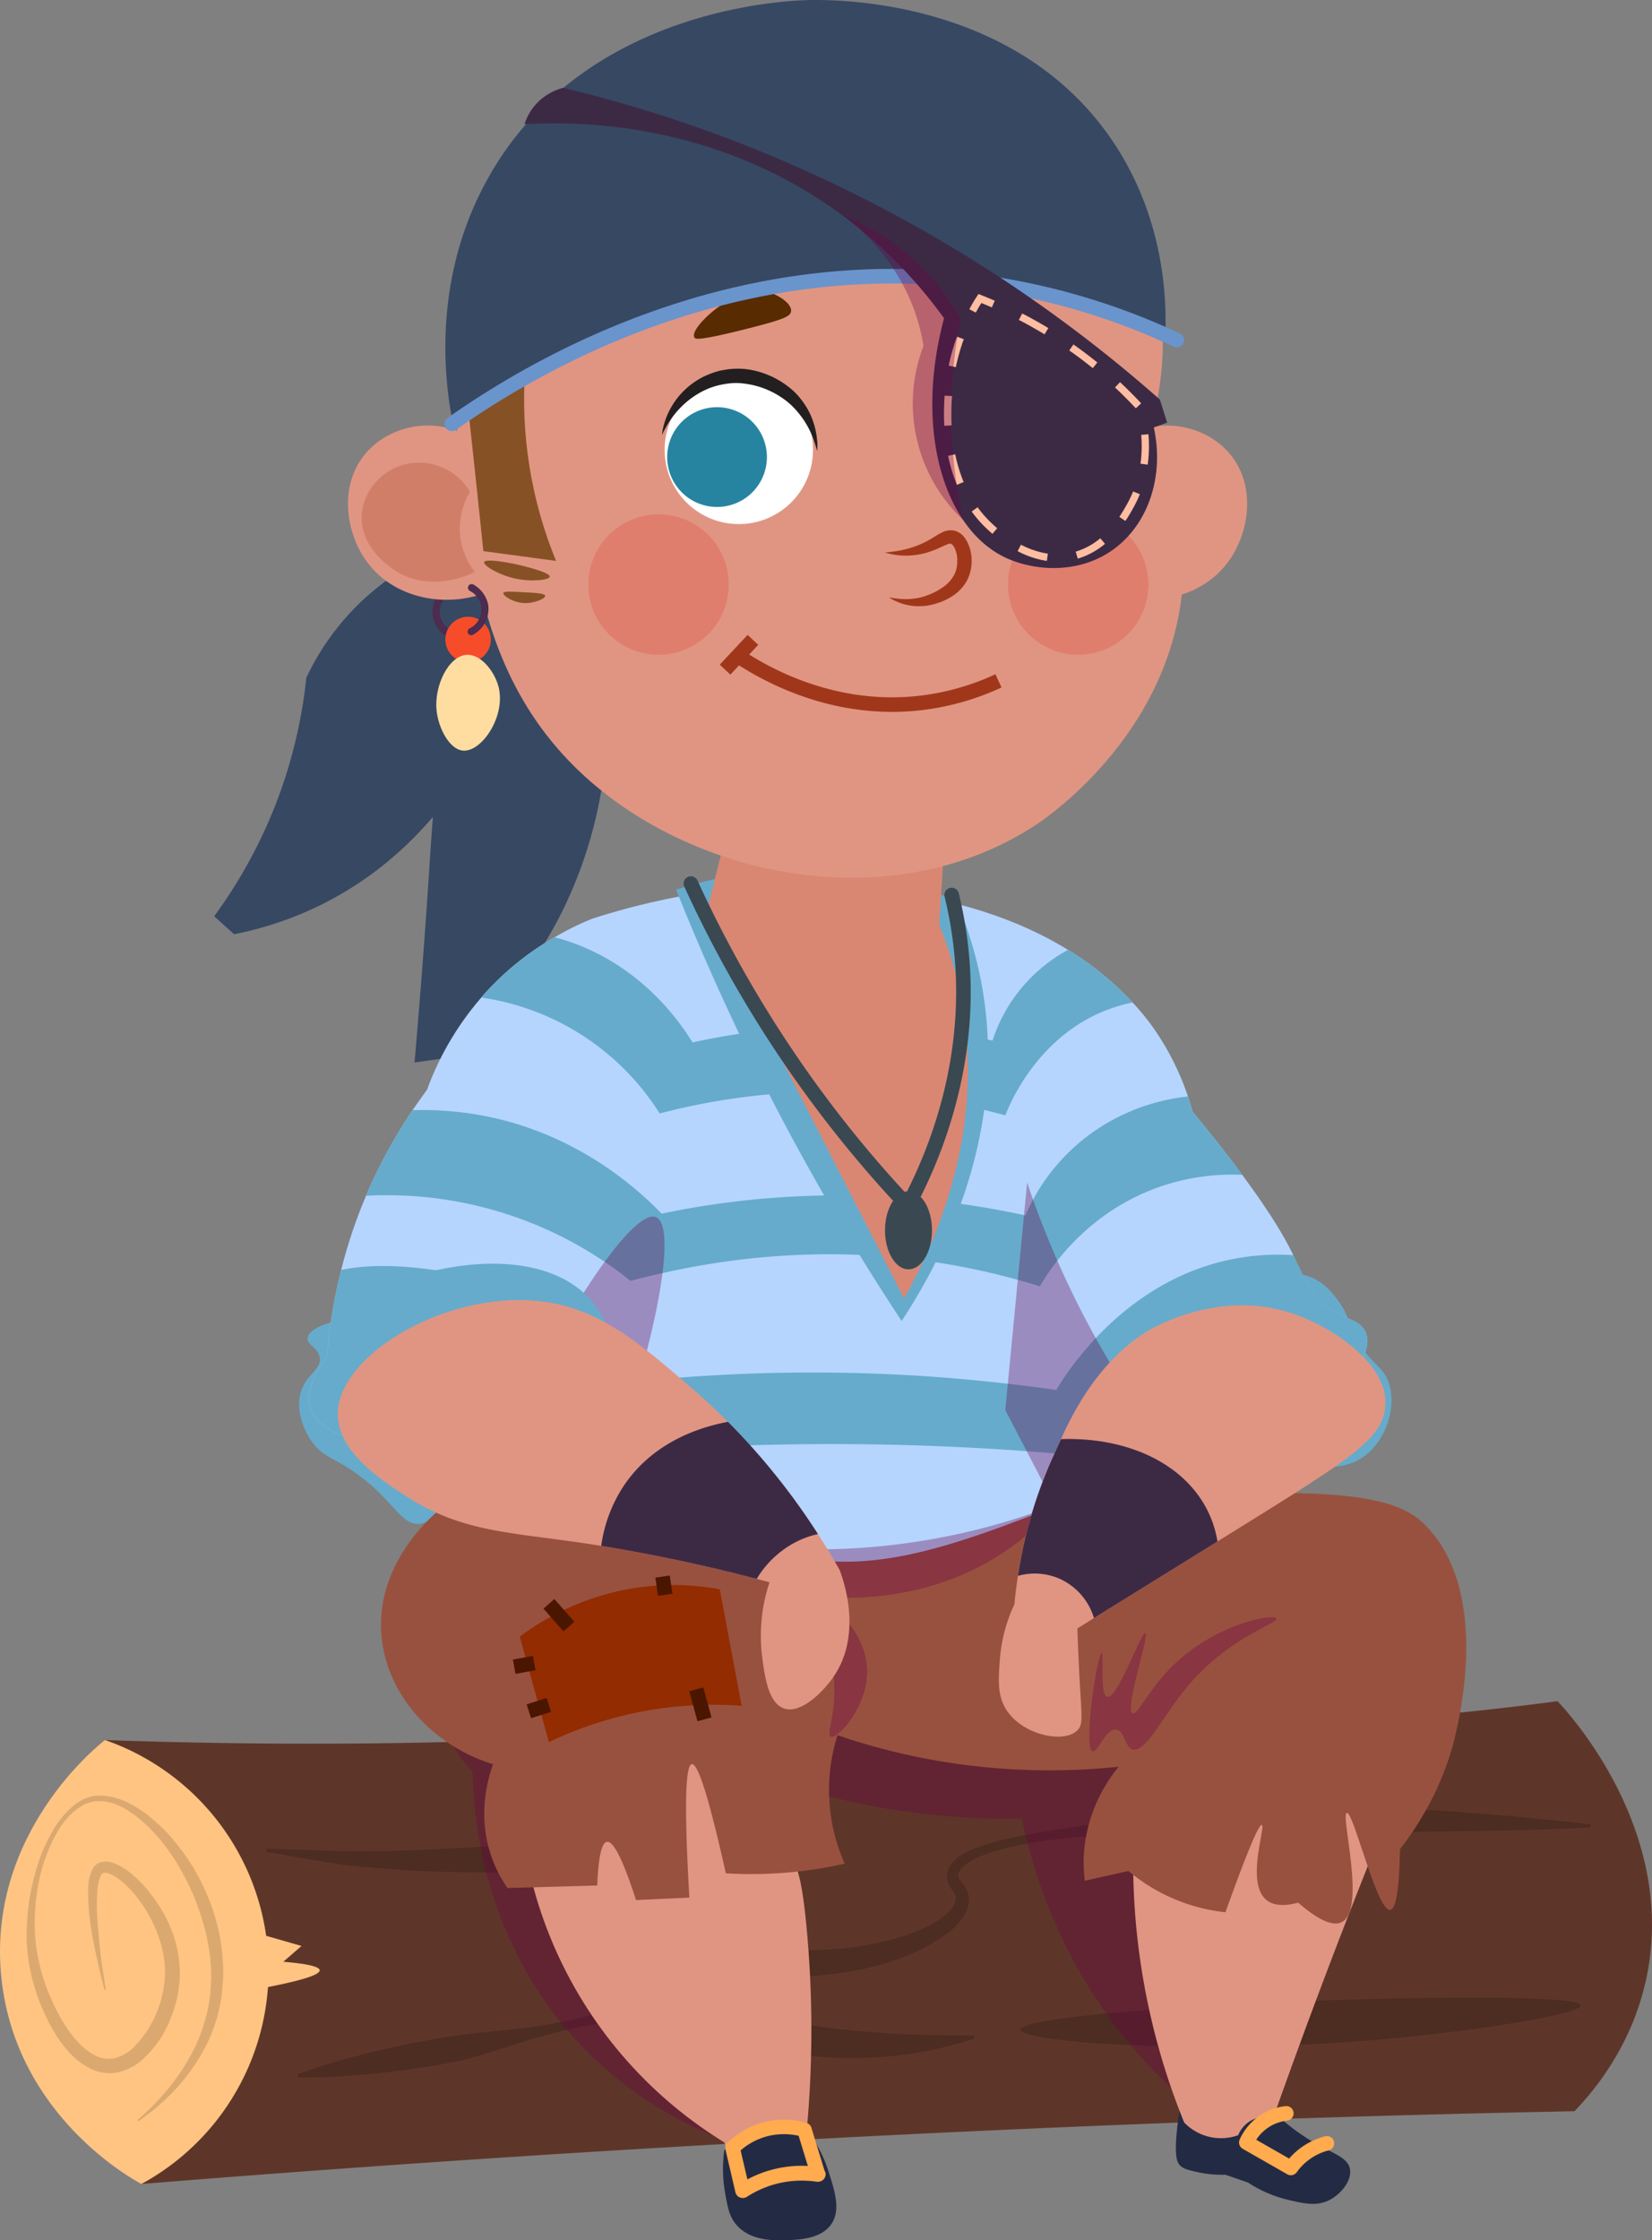 <svg xmlns="http://www.w3.org/2000/svg" viewBox="0 0 662.78 898.31" id="little-boys-pirate"><rect x="0" y="0" width="662.78" height="898.31" fill="#808080" stroke="none"/><g data-name="Layer 2"><g data-name="Layer 1"><path fill="#66abcc" d="M180.32 597.89C176 608 171.64 610.63 168.4 611c-8.15 1-11.11-11.77-30.28-23.35-6-3.62-9-4.39-12.4-8.76-3.64-4.73-7.6-13.65-4.74-21.52 2.38-6.58 8-8.27 7.29-13-.61-4.06-5.2-5.06-4.86-7.79.54-4.36 10.77-7.28 15.57-7.29C159.77 529.25 176.23 583.63 180.32 597.89zM528.84 587.68a24.54 24.54 0 0015.32-1.83c11.18-5.57 16.42-20.67 13.13-31-2.55-8-8.57-7.88-14.59-21.15-2.31-5.1-2.1-6.63-4.74-10.58-1.87-2.8-7.12-10.68-15.69-12-6.19-1-12.54 1.69-15.32 4.37C493 528.86 526 583 528.84 587.68z"></path><path fill="#ffc482" d="M42.16,697.71C39.75,699.54-5.66,735.32.59,793.43c5.89,54.73,52.33,80.29,56.16,82.31,37.81-14,62.64-50.07,61.8-89C117.62,743.92,85.88,706.34,42.16,697.71Z"></path><path fill="#5e3629" d="M624.88,682.15c-24.5,3.25-50.14,5.92-76.85,7.78A1240.46,1240.46,0,0,1,351.52,688q-49.41,4.86-102.15,7.79c-73.2,4-142.46,4.22-207.21,1.94a97.63,97.63,0,0,1,14.59,178q87.36-7.05,177.05-12.65Q438,850.39,631.69,846.56c9-9.37,22.34-26.28,28.21-50.59C674.47,735.71,629.23,686.71,624.88,682.15Z"></path><path fill="#4d2c21" d="M638 732.73l-6.43.37-18.15.69c-7.83.27-17.32.46-28.2.51l-36.41.54-43.09.54c-15.28.12-31.41-.35-48.09.07s-34 1.25-51 4.93A88.16 88.16 0 00394.26 744c-3.84 1.54-8 3.73-9.49 6.58a3.25 3.25 0 00-.29 2 4.61 4.61 0 001 1.82c1.19 1.34 3.51 4.27 3.26 7.53a14.22 14.22 0 01-3 7.73 29.75 29.75 0 01-5.29 5.29c-15.54 11.45-34.09 15.57-52.17 17.2-18.18 1.28-36.62-1.1-53.12-8.09A77.06 77.06 0 01263.34 778a45.33 45.33 0 01-5.73-4.3 44.12 44.12 0 01-4.77-5.08c-4.28-5.51-9.83-8.29-16.93-11.62-12.47-5.45-26.72-6-39.93-6.17s-25.72-.31-36.66-1.15-20.41-1.58-28.28-2.94c-15.43-2.58-24.23-4.26-24.23-4.26l.12-1.16s9 .16 24.59.79c7.66.24 17.17.34 27.94 0s22.92-1 36.39-1.7c13.34-.42 29-1.1 45.05 5.48 2.17.76 3.61 1.62 5.46 2.44l1.31.63 1.62.87c.93.5 1.87 1 2.82 1.63a39.13 39.13 0 0110.32 9.19 31.4 31.4 0 003.5 3.79 32.24 32.24 0 004.06 3.07 82.66 82.66 0 0010.09 5.56c14.15 6.62 30.85 9.32 47.7 8.87a123.37 123.37 0 0025.3-3.11c8.32-1.81 16.67-4.54 23.61-9a23.93 23.93 0 004.47-3.81 8.51 8.51 0 002.26-4.33c.19-1.34-.35-2.34-1.85-4.43a8.86 8.86 0 01-1.67-4.2 7.94 7.94 0 011-4.43 14.2 14.2 0 015.64-5.28 36.45 36.45 0 016.39-2.85 95.83 95.83 0 0113-3.6c17.38-3.64 34.62-5.6 51.32-7.73 16.71-1.84 32.91-3.45 48.29-4s29.93-.42 43.34-.22c13.44.39 25.66.71 36.64 1.6s20.31 1.58 28.1 2.36l18.07 1.87 6.39.8zM634.15 804.13c-.26-3.53-42.71-3.11-62.26-2.92-68.95.69-162.58 6.85-162.47 12.65.1 5.09 72.35 10.29 145 3.89C591.22 814.51 634.41 807.72 634.15 804.13zM119.42 831.77s4.08-1.66 11.34-3.87 17.68-5 30.31-7.73c6.27-1.24 13.29-2.69 20.38-3.68 7.31-1.2 15.11-1.74 23.13-2.64a186.45 186.45 0 0024.56-3.93c8.3-1.72 16.51-4.5 25.38-5.95a98.75 98.75 0 0113.35-1.31h6.55c2.23.14 4.53.22 6.7.49 8.82.86 17.37 3.13 25 4.94s14.89 3.25 21.94 4.38 13.81 1.76 20.13 2.25c12.58 1.06 23.24 1.27 30.75 1.39l11.88.09.2 1.16a119 119 0 01-11.54 3.38 160.94 160.94 0 01-52.91 3.81A113.25 113.25 0 01303 819.76c-7.88-2.47-15.37-4.94-23.36-6.4-2-.46-3.95-.68-5.94-1.06l-6.24-.91a94.15 94.15 0 00-12.4-1 114.36 114.36 0 00-25.13 3 234.13 234.13 0 00-24 6.62c-7.75 2.42-15.25 4.91-22.45 6.53C176 828.12 169.18 829 162.74 830c-12.8 1.68-23.56 2.51-31.15 2.83s-12 .14-12 .14z"></path><path fill="#374863" d="M193.61,215.51a101.85,101.85,0,0,0-70.71,56.25,196.44,196.44,0,0,1-10.45,45.81,196.28,196.28,0,0,1-26.52,49.82l8,7.23a140.19,140.19,0,0,0,35.36-12.05c41-20.49,59.48-55.31,64.28-65.09a144.32,144.32,0,0,0,13.66-46.61Q200.45,233.19,193.61,215.51Z"></path><path fill="#4c2c4f" d="M181.54,256.18a1.52,1.52,0,0,1-.51-.09,12.06,12.06,0,0,1-7.24-8.08,11.71,11.71,0,0,1,4.43-12,1.46,1.46,0,0,1,1.77,2.32,8.79,8.79,0,0,0-3.36,9,9.2,9.2,0,0,0,5.42,6,1.46,1.46,0,0,1-.51,2.82Z"></path><path fill="#374863" d="M220.13,259.71C210.93,262.49,198,268,188,279.8c-12.95,15.33-13.36,32.43-16.07,73.12-1.06,16-2.84,41.17-5.62,73.13l11.25-1.61a174.36,174.36,0,0,0,46.61-56.25,175.62,175.62,0,0,0,19.28-90Z"></path><path fill="#f74c2a" d="M196.92,256.43a9.12,9.12,0,1,1-9.12-9.12A9.12,9.12,0,0,1,196.92,256.43Z"></path><path fill="#232b44" d="M541.58,869.66c-.92-4.74-6.82-6-15.68-11.31A82.93,82.93,0,0,1,508,843.76l-33.9-1.93c-.62,3-1.33,7-1.85,11.78-1.24,11.42.13,13.56,1.09,14.59,1.43,1.52,3.39,1.95,7.32,2.82a43.48,43.48,0,0,0,10.95,1l9.09,3.14a50.29,50.29,0,0,0,16.06,6.93c6.37,1.51,11.62,2.74,16.78,0C538,879.72,542.5,874.37,541.58,869.66Z"></path><path d="M480.68,846.69a200.93,200.93,0,0,1-29.18-29.18c-26.49-32.62-37-66.71-41.59-88.28a296.45,296.45,0,0,1-111.63-19.7,1005.18,1005.18,0,0,0-4.38,108q.28,21.74,1.46,42.32a156.75,156.75,0,0,1-62-39.4c-41.17-43-43.58-96.15-43.78-110.18-4.95-5-10.44-12-8.75-18.24,3.59-13.34,37.85-16.38,147.38-12.4,139.93,5.08,153.35,12.55,162.71,24.08C526.54,747.57,488,831.28,480.68,846.69Z" style="mix-blend-mode:multiply" fill="#6b0047" opacity=".34"></path><path fill="#e09582" d="M557.76 725.92q-14.28 35-28.22 72-9.74 25.9-18.7 51.22a12.34 12.34 0 00-9 1.21 12.19 12.19 0 00-5.1 5.84 20.5 20.5 0 01-21.65-5.11A277.67 277.67 0 01455.61 723c22.36-21.62 52.17-29.37 75.88-19.46C545.05 709.22 553.35 719.29 557.76 725.92zM318.32 745.62c2.22 5.24 3.59 10.51 5.11 25.54a437.5 437.5 0 01.38 81.37l4.38 14.59a20.76 20.76 0 01-33.2 6.94q-2.19-7.48-4.37-15A172.82 172.82 0 01210.7 742c1.18-3.52 11.49-32.75 37.57-39.77C278.57 694.05 308.21 721.75 318.32 745.62z"></path><path fill="#99513f" d="M557.76,765.81c2.69-.36,3.67-11.12,3.89-24.32a121.28,121.28,0,0,0,20.43-38.91c1.14-3.72,18.12-61.46-9.73-90.48-8-8.37-22.58-17.25-100.2-11.67a931.77,931.77,0,0,0-124.53,17.51c-47.88-24.79-88.32-28.25-110.9-28.21-39.92.06-54.94,11.08-60.31,15.56-4,3.35-25.83,22.38-23.35,50.59,2,23.26,19.81,43.73,44.75,51.56-2.07,5.8-6.19,20-1,36a52,52,0,0,0,6.8,13.62l36-1q.66-17,3.89-17.51,3.93-.62,11.68,23.35l21.4-1q-3.09-53,1-53.51,3.75-.51,13.62,43.78a169.16,169.16,0,0,0,47.67-3.89A72.75,72.75,0,0,1,336,695.77a262.34,262.34,0,0,0,32.1,8.75,265.29,265.29,0,0,0,80.75,3.89,61.9,61.9,0,0,0-13.62,31.13,58.62,58.62,0,0,0,0,14.6l17.51-3.9a72.54,72.54,0,0,0,38.91,16.54c9.84-27.41,13.58-35.33,14.6-35,1.7.51-6.66,23.36,1.94,30.16,3.34,2.64,8.33,2.14,12.65,1,5.35,4.66,12.92,10.16,17.51,7.78,9.87-5.1-.66-43.17,2-43.77S552.44,766.51,557.76,765.81Z"></path><path fill="#b5d5ff" d="M544.14,549.35c-.47.76-.94,1.46-1.46,2.16-31.46,14.66-59.54,27.09-83.18,37.24-76,32.69-105.18,41.74-140.09,35.73-9.4-1.58-3.44-1.58-29.88-8.76-67.89-18.33-103.9-27.61-122.17-32.22-13.31-3.39-17.22-4.2-17.22-4.2-7.71-1.69-22.36-4.85-25.57-14.59-2.39-7.48,2.81-15.65,6.6-20.43a207.92,207.92,0,0,1,5.72-35.08,197.15,197.15,0,0,1,10-29.77c1.17-2.92,2.51-5.9,4-8.88a211.18,211.18,0,0,1,14.65-25.44c2-2.86,3.91-5.61,5.78-8.12A118,118,0,0,1,193.1,400a10.22,10.22,0,0,1,.82-1,114.51,114.51,0,0,1,28.54-23.17h.06a110.45,110.45,0,0,1,15.17-7.47C264.6,359.71,305,351,352.22,356.73c14.06,1.7,46.87,6,76.29,24.17,2.56,1.52,5.13,3.21,7.64,5A126,126,0,0,1,454.42,402a105.43,105.43,0,0,1,7.3,8.76,107,107,0,0,1,14.88,28.89c.76,2.22,1.35,4.26,1.87,6.13,8.06,9.74,14.59,18.09,19.91,25.33,10.91,14.71,16.81,24.63,20.19,31.58a3,3,0,0,1,.29.64c3.86,7.94,7.71,18,18,23.47,4.55,2.39,9.11,3.21,10.92,7.23C549.92,538.56,547.35,544.39,544.14,549.35Z"></path><path fill="#66abcc" d="M498.38 471.08a89.07 89.07 0 00-34.5 5.31c-28.66 10.57-42.73 32.63-46.7 39.4a287.06 287.06 0 00-32.1-8c-52.83-9.93-99.17-2.92-132.09 5.83a156.26 156.26 0 00-106.12-34.14c1.17-2.92 2.51-5.9 4-8.88a211.18 211.18 0 0114.65-25.44 131 131 0 0127.73 2.1c38.17 7.06 62.63 29.53 72.2 39.4a341.31 341.31 0 0147.46-6.54 350.66 350.66 0 0198.47 7.24 79.92 79.92 0 0123.34-30.59 81.32 81.32 0 0141.91-17.1c.76 2.22 1.35 4.26 1.87 6.13C486.53 455.49 493.06 463.84 498.38 471.08zM247.91 533.3a230.15 230.15 0 01-64.21 43.08c-5.19 2.33-10.74 4.79-16.34 7.12-13.31-3.39-17.22-4.2-17.22-4.2-7.71-1.69-22.36-4.85-25.57-14.59-2.39-7.48 2.81-15.65 6.6-20.43a207.92 207.92 0 015.72-35.08c19.26-3.92 41.5.46 57.73 3.67A169.74 169.74 0 01247.91 533.3z"></path><path fill="#66abcc" d="M454.42,402a58.81,58.81,0,0,0-5.89,1.46c-31.35,9.4-43.55,39.46-45.18,43.78a268.18,268.18,0,0,0-138.69-.76A101.82,101.82,0,0,0,193.1,400a10.22,10.22,0,0,1,.82-1,114.51,114.51,0,0,1,28.54-23.17h.06a81.42,81.42,0,0,1,8.64,2.74C258.53,389,272.89,410,277.85,418a287.07,287.07,0,0,1,31.35-5.08,292.37,292.37,0,0,1,89,4.32,63.76,63.76,0,0,1,30.3-36.36c2.56,1.52,5.13,3.21,7.64,5A126,126,0,0,1,454.42,402Z"></path><path fill="#66abcc" d="M383.62 361.11a156.51 156.51 0 0110.21 33.56c11.57 62.77-19.13 115.36-32.1 135-13.37-20.22-26.89-42.34-40.13-66.39a957.09 957.09 0 01-50.34-106.53 160.37 160.37 0 0135-7.29A166 166 0 01383.62 361.11zM544.14 549.35a97.68 97.68 0 00-53.24-3.67c-35.19 7.58-54 32-58.37 37.94a1067.79 1067.79 0 00-121.87-4.32c-27 .52-52.54 2.1-76.58 4.32-2.22-8.76-4.44-17.51-6.6-26.27a697 697 0 01138.63-5.84c20.31 1.23 39.57 3.27 57.67 5.84 3.91-6.6 28.54-46.29 75.12-53.23a94.07 94.07 0 0120-.82c3.86 7.94 7.71 18 18 23.47 4.55 2.39 9.11 3.21 10.92 7.23C549.92 538.56 547.35 544.39 544.14 549.35z"></path><path fill="#e09582" d="M198.61 184.21a34.77 34.77 0 00-20.4-12.94c-11.54-2.29-24.27 1.71-31.84 10.95-10.66 13-7.45 32 1 43.28 10.64 14.26 31.78 19.33 50.74 10.94Q198.37 210.33 198.61 184.21zM441.35 184.21a34.81 34.81 0 0120.4-12.94C473.29 169 486 173 493.59 182.22c10.66 13 7.45 32-1 43.28-10.64 14.26-31.78 19.33-50.74 10.94Q441.6 210.33 441.35 184.21z"></path><path fill="#d98773" d="M378.76,340.2l-1.95,30.64A154.23,154.23,0,0,1,385.57,400c10.49,54.17-11.29,100.15-22.87,120.64L283.42,366l9.24-37Z"></path><path fill="#e09582" d="M428.94,50.89c19.77,18.37,29.38,42.58,29.85,43.77,13.14,34.06,6.28,64.83,3,76.61,5.72,11.56,14.2,32.84,12.94,59.7-2.88,61.2-53.64,96.13-58.71,99.5-58.89,39.12-142.95,21.31-187.79-25.37C201.37,277.16,194.45,245,190.15,225c-4.72-21.92-26-120.59,41.79-177.35C292-2.7,385.54,10.58,428.94,50.89Z"></path><path fill="#875126" d="M211.43,140.28a170.48,170.48,0,0,0,11.67,84.63L193.92,221q-.9-8.75-1.83-17.51-2.67-25.39-5.47-50.59Z"></path><path fill="#fff" d="M326.18,180.37a29.77,29.77,0,1,1-29.77-29.76A29.77,29.77,0,0,1,326.18,180.37Z"></path><path fill="#a1371a" d="M355.06 221.52s1.27-.08 3.4-.36a42.35 42.35 0 008.48-2 39.27 39.27 0 005.17-2.29c1.81-.92 3.4-2.16 5.83-3.36a7.18 7.18 0 015.26-.64l.37.12a1.32 1.32 0 01.38.15l.1.05.41.19a9.87 9.87 0 011.3.86 9.68 9.68 0 011.7 2 16.43 16.43 0 012.37 8.54 17 17 0 01-2.14 8.48 17.42 17.42 0 01-5.84 5.92 24 24 0 01-6.68 2.95 27.42 27.42 0 01-3.31.74 30 30 0 01-3.07.21 21.75 21.75 0 01-9.19-1.93 17.41 17.41 0 01-3-1.69 30.2 30.2 0 003.35.57 27.29 27.29 0 008.55-.28c.82-.17 1.62-.4 2.63-.71.76-.28 1.75-.62 2.62-1a26.51 26.51 0 005.2-3.05 14.26 14.26 0 003.84-4.43 11.24 11.24 0 00.54-1.23l.29-.87c0-.06.16-.48.08-.25l.07-.35a12.94 12.94 0 00.27-3 11.07 11.07 0 00-1.28-5.56 5.32 5.32 0 00-.62-.81c-.1 0 .1 0-.17-.18l-.39-.22-.1-.06.17.08-.06 0c-.21-.16-.64-.17-1.57.17-1.78.74-4 1.89-6.11 2.63a28.9 28.9 0 01-6.14 1.57 29.35 29.35 0 01-9.29-.1A24.13 24.13 0 01355.06 221.52zM357.87 285.45c-29.18 0-52.28-12.44-64.14-20.47l3.27-4.84c12.65 8.57 38.69 22.4 71.18 18.92a99.28 99.28 0 0031.18-8.7l2.45 5.3a105.35 105.35 0 01-33 9.21A102.2 102.2 0 01357.87 285.45z"></path><rect width="16.36" height="5.84" x="288.3" y="259.64" fill="#a1371a" transform="rotate(-46.86 296.467 262.549)"></rect><path fill="#2784a1" d="M307.68,183.28a20,20,0,1,1-20-20A20,20,0,0,1,307.68,183.28Z"></path><path fill="#231f20" d="M327.83,180.85s-.32-1.39-1.11-3.7a36,36,0,0,0-8.36-13.79,29,29,0,0,0-5.42-4.37,33.89,33.89,0,0,0-14.07-5.14,24.55,24.55,0,0,0-7.51.06,15.55,15.55,0,0,0-1.79.3c-.64.15-1.39.28-1.94.45a32.06,32.06,0,0,0-3.39,1.13,33.79,33.79,0,0,0-11,7.44,35.55,35.55,0,0,0-5.92,7.85c-1.2,2.11-1.77,3.43-1.77,3.43s.05-.35.15-1a18.45,18.45,0,0,1,.56-2.85,30.7,30.7,0,0,1,4.39-9.55,31.06,31.06,0,0,1,11.48-10,36.68,36.68,0,0,1,4.09-1.69c.73-.27,1.33-.41,2-.62s1.63-.33,2.26-.46a30.65,30.65,0,0,1,9.13-.29,34.69,34.69,0,0,1,16.29,6.73,26.94,26.94,0,0,1,5.78,5.75,29.9,29.9,0,0,1,3.67,6.2,32.3,32.3,0,0,1,2.51,10.2A20.8,20.8,0,0,1,327.83,180.85Z"></path><circle cx="264.21" cy="234.39" r="28.17" fill="#e07e6e"></circle><circle cx="432.57" cy="234.39" r="28.17" fill="#e07e6e"></circle><path fill="#582b00" d="M317.38,124.89c-.29,2-3.13,3.24-16.79,6.71-20.28,5.16-21.59,4.46-22,3.73-1.46-2.49,5.19-9.29,10.82-13.06,3.29-2.2,11.42-7.63,19.77-4.85C313,118.7,317.79,122,317.38,124.89Z"></path><path d="M226 531.84c15.85-27.41 31-46.34 37.21-43.77s3.54 27.16-5.11 58.85zM449.29 553a375.2 375.2 0 01-37.21-78.8l-8.76 91.21 19 36.48z" style="mix-blend-mode:multiply" fill="#6b0047" opacity=".34"></path><path fill="#374863" d="M467.38,137.32A267,267,0,0,0,373.43,112c-96.95-7.51-168.82,41.71-191.52,58.72-2.75-13.16-10.2-57.08,14.45-100.27C235.59,1.75,318.85,0,326.45,0c16.76-.06,83.68,2.46,120.16,56.91C468.25,89.23,468.2,123.42,467.38,137.32Z"></path><path fill="#d17e69" d="M188.57,197.19A23.81,23.81,0,0,0,163.27,186c-9.32,2-16.73,9.77-18,19-2,14.43,12.43,23.33,14.1,24.32,14.36,8.55,30.07.56,31.13,0a28.55,28.55,0,0,1-5.84-14.1A28.85,28.85,0,0,1,188.57,197.19Z"></path><path fill="#6a94cc" d="M181.27,172.87a2.92,2.92,0,0,1-1.68-5.31c38.24-26.94,116.84-70.24,213.65-57.42a274,274,0,0,1,80.15,23.6,2.92,2.92,0,0,1-2.48,5.29,268.59,268.59,0,0,0-78.43-23.1c-94.82-12.54-172,29.95-209.53,56.41A2.91,2.91,0,0,1,181.27,172.87Z"></path><path fill="#3c2a45" d="M465.34,160.22q1.46,4.62,2.92,9.24l-5.35,1.95c4.3,19.72-2.32,39.06-16.54,49.13s-32.26,8.23-43.29,2.91c-24.23-11.68-36.39-50.84-24.32-95.82a188.15,188.15,0,0,0-47.33-45.9c-49.32-33.17-100.8-33.07-121-31.93A21.94,21.94,0,0,1,214.83,42,22.34,22.34,0,0,1,226,35.21a553.6,553.6,0,0,1,74.57,23.64A565.11,565.11,0,0,1,465.34,160.22Z"></path><path fill="#875126" d="M220.55 231.24c.2-1.59-9.13-3.93-11-4.38-5.36-1.34-14.83-3-15.32-1.46-.42 1.34 5.79 5.11 12.41 6.57S220.37 232.59 220.55 231.24zM218.72 238.9c-.12-1-3.92-1.17-9.12-1.46-4.71-.26-7.44-.41-7.66.36-.28 1 3.67 3.69 8 4S218.87 240 218.72 238.9z"></path><path fill="#932c00" d="M288.79,637.29a102.09,102.09,0,0,0-32.83-.73,104,104,0,0,0-47.43,19.7q5.83,21.16,11.68,42.32A152.87,152.87,0,0,1,297.55,684Z"></path><rect width="5.84" height="12.48" x="278.03" y="677.2" fill="#4a1600" transform="rotate(-15.26 280.85 683.255)"></rect><rect width="8.42" height="5.84" x="211.98" y="681.98" fill="#4a1600" transform="rotate(-17.62 216.233 684.978)"></rect><rect width="8.16" height="5.84" x="206.28" y="664.65" fill="#4a1600" transform="rotate(-10.29 210.483 667.833)"></rect><rect width="5.84" height="7.38" x="263.44" y="632.14" fill="#4a1600" transform="rotate(-8.53 266.345 635.866)"></rect><rect width="5.83" height="12.15" x="221.3" y="641.61" fill="#4a1600" transform="rotate(-41.36 224.198 647.653)"></rect><path d="M454.42 701.5c5 1.45 11.66-12.32 20.43-23.35 17.33-21.81 38.24-27.09 37.21-29.18s-24.44 2.08-41.59 19c-9.73 9.58-14 19.84-16.05 19-3.4-1.48 6.85-31.49 5.1-32.11s-11.11 26.54-15.32 25.54c-3.21-.77-1.06-17.39-2.19-17.51-1.72-.18-7.67 38.38-3.64 39.4 2.07.52 5.29-9.33 9.48-8.76C451.22 693.93 451.17 700.56 454.42 701.5zM333.3 696.39c-1.73-.73 1.38-7.29 1.46-18.24.16-23.11-13.39-36.85-10.95-38.67 2.68-2 23.47 11.06 24.08 29.92C348.38 684.39 335.94 697.51 333.3 696.39z" style="mix-blend-mode:multiply" fill="#6b0047" opacity=".34"></path><path fill="#ffbea1" d="M391.48 125.35L388.91 124c1-1.91 2-3.62 3-5.11l.65-1 1.13.45c1.76.7 3.56 1.44 5.4 2.24l-1.16 2.68c-1.42-.61-2.82-1.2-4.19-1.75C393 122.61 392.25 123.92 391.48 125.35zM420 224.91A36.79 36.79 0 01408.26 221l1.35-2.59A34 34 0 00420.4 222zM432.4 224l-.83-2.8a27.69 27.69 0 009.88-5.37l1.87 2.25A30.82 30.82 0 01432.4 224zm-34.23-9.94c-.67-.57-1.21-1.06-1.6-1.43a48 48 0 01-6.73-7.52l2.37-1.71a45.21 45.21 0 006.28 7c.42.4.94.86 1.58 1.42zm53.32-5.17l-2.41-1.63c1.48-2.2 2.56-4.17 3.28-5.47a45.59 45.59 0 002.24-4.72l2.71 1.09a48.28 48.28 0 01-2.34 4.94C454.17 204.58 453.05 206.62 451.49 208.93zm-67.58-14.49a65 65 0 01-3.53-11.64l2.86-.59a61.31 61.31 0 003.37 11.12zm76.54-8.08l-2.89-.4a50.46 50.46 0 00.48-7c0-1.6-.07-3.11-.19-4.55l2.91-.24c.12 1.51.2 3.11.2 4.79A54.7 54.7 0 01460.45 186.36zm-81.59-15.6c-.09-1.7-.13-3.35-.13-4.94 0-2.34.09-4.75.26-7.15l2.91.2c-.17 2.34-.25 4.68-.25 6.95 0 1.54 0 3.14.12 4.79zm76.83-7c-2.69-2.88-5.5-5.69-8.35-8.36l2-2.13c2.91 2.71 5.77 5.57 8.5 8.5zm-17.27-16.1c-3.07-2.48-6.24-4.88-9.43-7.1l1.67-2.4c3.25 2.28 6.47 4.71 9.59 7.23zm-54.95-.41l-2.86-.59A83.83 83.83 0 01383.93 135l2.74 1A80.54 80.54 0 00383.47 147.26zm35.61-13.16c-3.36-2-6.83-4-10.31-5.76l1.33-2.6c3.54 1.82 7.07 3.8 10.49 5.86z"></path><path d="M337.92,86.18a83.57,83.57,0,0,1,27.24,34.05,79.89,79.89,0,0,1,5.35,18.48,64.1,64.1,0,0,0,16.05,69.93,190.93,190.93,0,0,1-1.09-81,94.78,94.78,0,0,0-12.77-17.51A97.12,97.12,0,0,0,337.92,86.18Z" style="mix-blend-mode:multiply" fill="#6b0047" opacity=".34"></path><path fill="#4c2c4f" d="M189.08,254.72a1.45,1.45,0,0,1-.72-2.72,8.38,8.38,0,0,0,.25-15,1.46,1.46,0,1,1,1.42-2.54,11.94,11.94,0,0,1,5.84,8.1,11.82,11.82,0,0,1-6.07,11.95A1.46,1.46,0,0,1,189.08,254.72Z"></path><path fill="#ffdda1" d="M187.32,262.57c5.68-.25,11,6.58,12.65,12.64,3.15,11.89-6.66,26.3-14.11,25.78-5.58-.38-10-9.14-10.7-16.05C174.09,275,180,262.89,187.32,262.57Z"></path><path fill="#232b44" d="M327,858.84a55.07,55.07,0,0,1,5.34,11.69c2.52,7.81,5,15.42,1.34,21.06-4.07,6.3-13.42,6.55-18.71,6.68-4.43.12-13.76.36-19.39-6-3-3.38-3.64-7.16-4.68-13a55.55,55.55,0,0,1-.33-17,24.41,24.41,0,0,1,13-9.36C316.12,849.32,326.25,858.16,327,858.84Z"></path><path fill="#ffab4e" d="M297.91 881.35a3 3 0 01-1.09-.21 2.92 2.92 0 01-1.75-2l-4-17.15a2.9 2.9 0 01.8-2.74 32.35 32.35 0 0131.67-8 2.91 2.91 0 012 1.95l5.25 17.14a2.88 2.88 0 01.47 1.59 3.09 3.09 0 01-3 2.92c-.18 0-.33 0-.5 0a41.23 41.23 0 00-12.25 0 40.51 40.51 0 00-16 6.13A2.92 2.92 0 01297.91 881.35zm-.78-19.07l2.72 11.62a46.24 46.24 0 0124.26-5.39l-3.7-12.1a27 27 0 00-12 .05A26.59 26.59 0 00297.13 862.28zM517.89 872.23a2.87 2.87 0 01-1.44-.38l-17.88-10.22a2.92 2.92 0 01-1.21-3.73 22.95 22.95 0 0118.39-13.38 2.92 2.92 0 01.64 5.81A17.1 17.1 0 00504 858l13.21 7.55a28 28 0 013.24-3.2 28.36 28.36 0 0111-5.68 2.92 2.92 0 111.52 5.63A22.46 22.46 0 00520.27 871 2.91 2.91 0 01517.89 872.23z"></path><path fill="#dba970" d="M55.13,850.11s1.36-1.12,3.71-3.36a94.72,94.72,0,0,0,9.53-10.33A82.13,82.13,0,0,0,79.53,818a76.63,76.63,0,0,0,3.89-12.53,56.26,56.26,0,0,0,1-6.91c.08-2.47.46-5.13.29-7.61-.21-9.89-2.81-20.93-7.38-31.61C72.64,748.76,66,737.86,56.27,729.61c-4.8-4-10.7-7.63-17.05-7.36H38c-.17,0-.75.19-1.11.28a14.36,14.36,0,0,0-2.38.73,18.94,18.94,0,0,0-4,2.47,29,29,0,0,0-6.62,7.39c-7.15,11.5-10.11,25.61-9.94,39.26s4.59,27.05,11.37,38.43c3.44,5.57,7.68,10.86,12.91,13.4a11.66,11.66,0,0,0,8.13,1,17.36,17.36,0,0,0,7-4,43.68,43.68,0,0,0,12.82-31.72c-.5-10.92-5.38-21.4-11.55-29.12-3.1-3.8-6.73-7.35-10.41-8.91-1.9-.73-3-.78-3.54.25a13.19,13.19,0,0,0-1.51,5.41c-.83,8.12.19,15.6.7,21.62s1.31,10.81,1.81,14,.75,5,.75,5l-.57.12s-.42-1.7-1.2-4.89-1.89-7.87-3.07-13.9-2.47-13.39-2.19-22.3a16.69,16.69,0,0,1,1.7-7.24,5.85,5.85,0,0,1,1.7-2,4.69,4.69,0,0,1,2.47-.95,5.66,5.66,0,0,1,2.44,0,7.31,7.31,0,0,1,2.12.58c5.22,2.07,9,5.79,12.7,9.86,7.08,8.3,13,19.19,13.6,32.42a47.68,47.68,0,0,1-3.38,19.15,43,43,0,0,1-11.41,17.1A22,22,0,0,1,47.13,831a17.46,17.46,0,0,1-11.36-1.76c-6.89-3.66-11.29-9.71-14.86-15.83C14,801,10,786.67,10.78,772.36a88.37,88.37,0,0,1,3.29-21,67.44,67.44,0,0,1,8.33-19.27,35.79,35.79,0,0,1,6.93-7.91,19.76,19.76,0,0,1,4.6-2.91,15.85,15.85,0,0,1,2.44-.81c.46-.13.68-.23,1.34-.37l1.35-.06c7.3-.34,13.78,3.14,19.15,7a69.15,69.15,0,0,1,13.95,14c2.1,2.48,3.67,5.27,5.48,7.87,1.43,2.81,3.11,5.47,4.29,8.32a79.25,79.25,0,0,1,7.63,33.86c.09,2.76-.34,5.21-.48,7.74a60.18,60.18,0,0,1-1.31,7.57A65.56,65.56,0,0,1,83,819.58,77.24,77.24,0,0,1,70.22,838a91.61,91.61,0,0,1-10.62,9.62c-2.64,2-4.11,2.93-4.11,2.93Z"></path><path fill="#ffc482" d="M102,797.81q26.46-4.8,26.26-7.78-.14-2.19-14.59-3.41l7.3-6.32L102.49,775Z"></path><path d="M424.5,603a105.5,105.5,0,0,1-21.16,19c-29.47,19.95-61.19,19.32-74.42,18.24q-2.91-9.48-5.84-19A267.74,267.74,0,0,0,424.5,603Z" style="mix-blend-mode:multiply" fill="#6b0047" opacity=".34"></path><path fill="#e09582" d="M555.81,563.48c-.38,5.4-2.47,11.17-13.42,19.66-10.19,7.89-27.09,18.31-53.7,34.8-.06.06-.18.12-.24.17-21.77,13.49-39.4,24.4-49.55,30.71-2.81,1.75-5,3.15-6.66,4.14.18,5.25.47,13,1,22.36.76,13.31,1.29,16.28-1,18.5-5.31,5.37-21.54,2-28.19-7.76-4-5.84-3.5-12.44-2.92-20.43A63.79,63.79,0,0,1,407,643.21c.29-3.38.76-7.18,1.4-11.32a179.84,179.84,0,0,1,14.18-48c1.05-2.34,2.1-4.61,3.1-6.83,4.8-10.75,15.06-30.84,33.85-42.79,1.86-1.18,28.84-17.73,59.1-7.55C535.12,532.29,556.94,547.26,555.81,563.48Z"></path><path fill="#3c2a45" d="M488.45,618.11c-21.77,13.49-39.4,24.4-49.55,30.71A25.2,25.2,0,0,0,425,633a24.92,24.92,0,0,0-16.58-1.11,179.84,179.84,0,0,1,14.18-48c1.05-2.34,2.1-4.61,3.1-6.83,25-.82,46.87,8.52,57.2,25.8A43.12,43.12,0,0,1,488.45,618.11Z"></path><path fill="#3a4852" d="M364.85,488.54l-2.79-3a481.3,481.3,0,0,1-87.59-130.18,2.92,2.92,0,0,1,5.3-2.43,478.62,478.62,0,0,0,54.15,90.41c9.24,12.13,19.17,24,29.58,35.19,15.16-29.9,21.95-61.81,19.67-92.55a162.62,162.62,0,0,0-4.19-26.4,2.92,2.92,0,0,1,5.68-1.38A169.58,169.58,0,0,1,389,385.6c2.46,33.09-5.22,67.45-22.23,99.36Z"></path><path fill="#3a4852" d="M373.91,493.34c0,8.64-4.22,15.64-9.42,15.64s-9.43-7-9.43-15.64,4.22-15.64,9.43-15.64S373.91,484.71,373.91,493.34Z"></path><path fill="#66abcc" d="M244.53,534.66a37.47,37.47,0,0,0-7.3-13.14c-15-17.32-46.8-19.23-80.26-6.81L165.73,542a117.85,117.85,0,0,1,78.8-7.29Z"></path><path fill="#e09582" d="M335,671.46c-4.26,6.6-13.54,15.94-20.43,13.6-6.31-2.1-7.77-12.9-8.76-20.43a68,68,0,0,1,2.92-30.17c-1.75-.47-3.44-.94-5.14-1.35-24.45-6.42-45.58-10.5-62.39-13.24q-7-1.14-13-1.93c-25.86-3.62-44.07-4.5-64.5-17.51-9.75-6.25-28-17.86-28.19-33.1-.29-23.52,42.26-49.2,79.79-45.7,24.34,2.27,40.62,16.34,62.22,35q7.71,6.66,14.48,13.48a273.25,273.25,0,0,1,36.13,45c3.27,5,6.19,9.92,8.75,14.47C338.67,634.34,345.68,654.89,335,671.46Z"></path><path fill="#3c2a45" d="M328.17,615.14a36.15,36.15,0,0,0-9.46,3.5,39.47,39.47,0,0,0-15.12,14.47c-24.45-6.42-45.58-10.5-62.39-13.24a58.22,58.22,0,0,1,8.87-23.82c11.73-17.69,30.41-23.76,42-25.92A273.25,273.25,0,0,1,328.17,615.14Z"></path></g></g></svg>